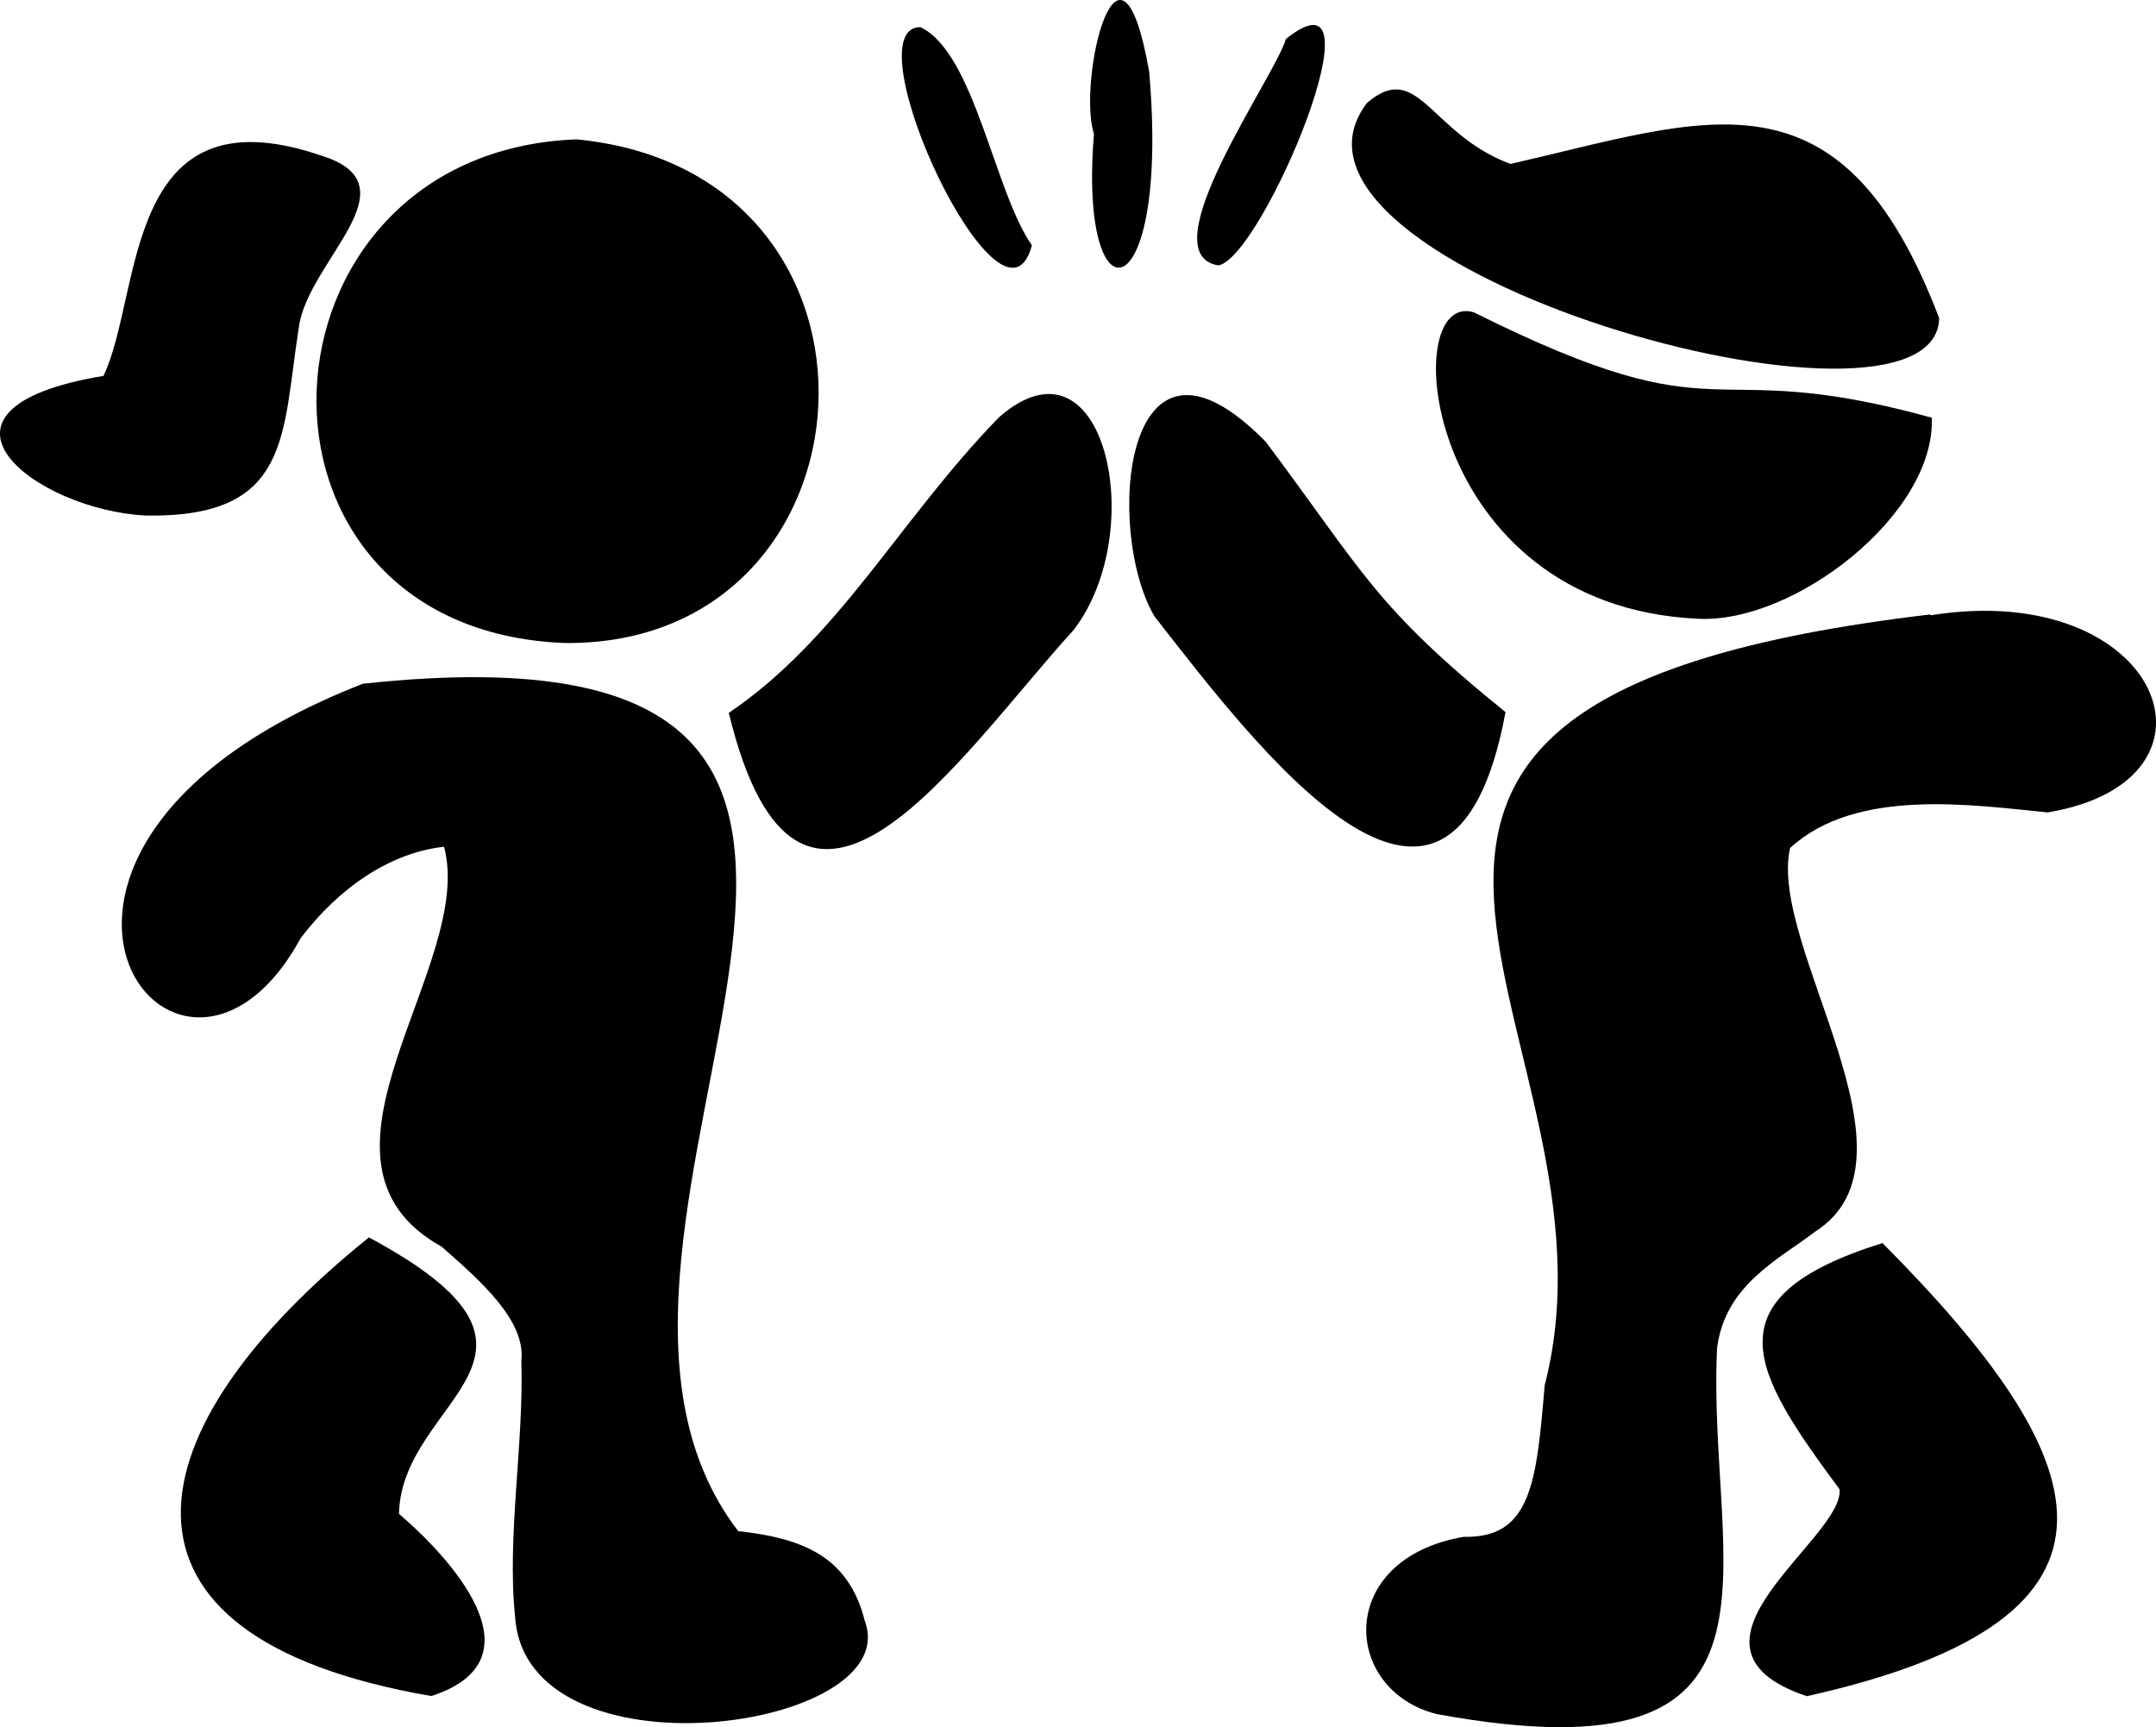 <svg xmlns="http://www.w3.org/2000/svg" viewBox="0 0 255.48 204.61"><title>baci petaka</title><g id="Layer_2" data-name="Layer 2"><g id="Layer_1-2" data-name="Layer 1"><path d="M228.76,72.89c27.31-4.37,36.68,19.57,13.89,23.35-8.82-.85-22.69-3-30.53,4.22-2.66,11.59,16.66,36.81,2.93,45.47-4.18,3.23-10.61,6.22-11.58,13.75-1.27,26,11.45,51.55-33.21,43.38-11.26-2.82-12.06-18.39,3.19-21,8,.18,8.62-6.46,9.59-17.95,10.86-41.91-42.11-81,45.71-91.32Z"/><path d="M61.78,161.21c.54-4.73-4.77-9.43-9.46-13.53-18.34-10.2,4.07-33.23.3-47.37-6.38.7-12.44,4.83-17,10.84C21,138-7.17,100.58,43,81c84.42-9.13,16.79,64.3,44.47,100.38,6.9.79,13,2.55,15,10.63,4.9,13-40.25,19.27-41.44-.57C60.06,182,62.09,171,61.78,161.21Z"/><path d="M66.82,76.17C26.09,74.5,28.92,18,68.31,16.51,108.67,20.38,104.88,76.67,66.82,76.17Z"/><path d="M229.79,37.7c-.42,17.13-82.65-6.08-67.8-25.51,6.07-5.22,7.52,3.74,17,7.23C202.25,14.11,218.15,7.12,229.79,37.7Z"/><path d="M201.21,73.3C168.52,71.81,165.48,34.22,174.64,37c30.76,15.3,26.37,4.81,54.27,12.48C229.37,60.93,212.57,73.9,201.21,73.3Z"/><path d="M51.11,200.92c-41.14-7.06-35.54-31.71-7.39-54.33,26.18,14.06,3.84,18.94,3.56,32.75C52.89,184.12,64.73,196.51,51.11,200.92Z"/><path d="M214.1,200.94c-17.51-5.89,4.42-18.65,3.89-24.5-10.17-13.77-15.85-22.65,5.08-29.18C248.39,172.73,255.9,191.62,214.1,200.94Z"/><path d="M86.36,84.45c13.1-8.87,20.21-22.88,32-35,12.52-11,17.89,13.46,8.86,25.18C113.61,89.58,94.73,119,86.36,84.45Z"/><path d="M178.4,84.36c-6.5,35-29.93,3.56-41.59-11.33C130.87,63,133,35,150,52.35,161.59,67.83,162.9,71.83,178.4,84.36Z"/><path d="M17.36,61.08c-13.12-.62-28.8-12.62-5.1-16.55C16.92,34.8,14.45,10.42,38,18.41c11.45,3.5-1.59,12.52-2.59,20.39C33.39,51.58,34.55,61.31,17.36,61.08Z"/><path d="M129.63,15.88c-2-6.26,3-27.56,6.54-7.4C138.69,37.21,127.73,38.84,129.63,15.88Z"/><path d="M144.38,31.44c-8.38-1.32,6.72-22.35,8-26.83C164.46-5,149.6,30.52,144.38,31.44Z"/><path d="M122.28,29.06c-3.49,13-21.62-25.8-13.22-25.85C115.48,6.23,117.84,22.77,122.28,29.06Z"/></g></g></svg>